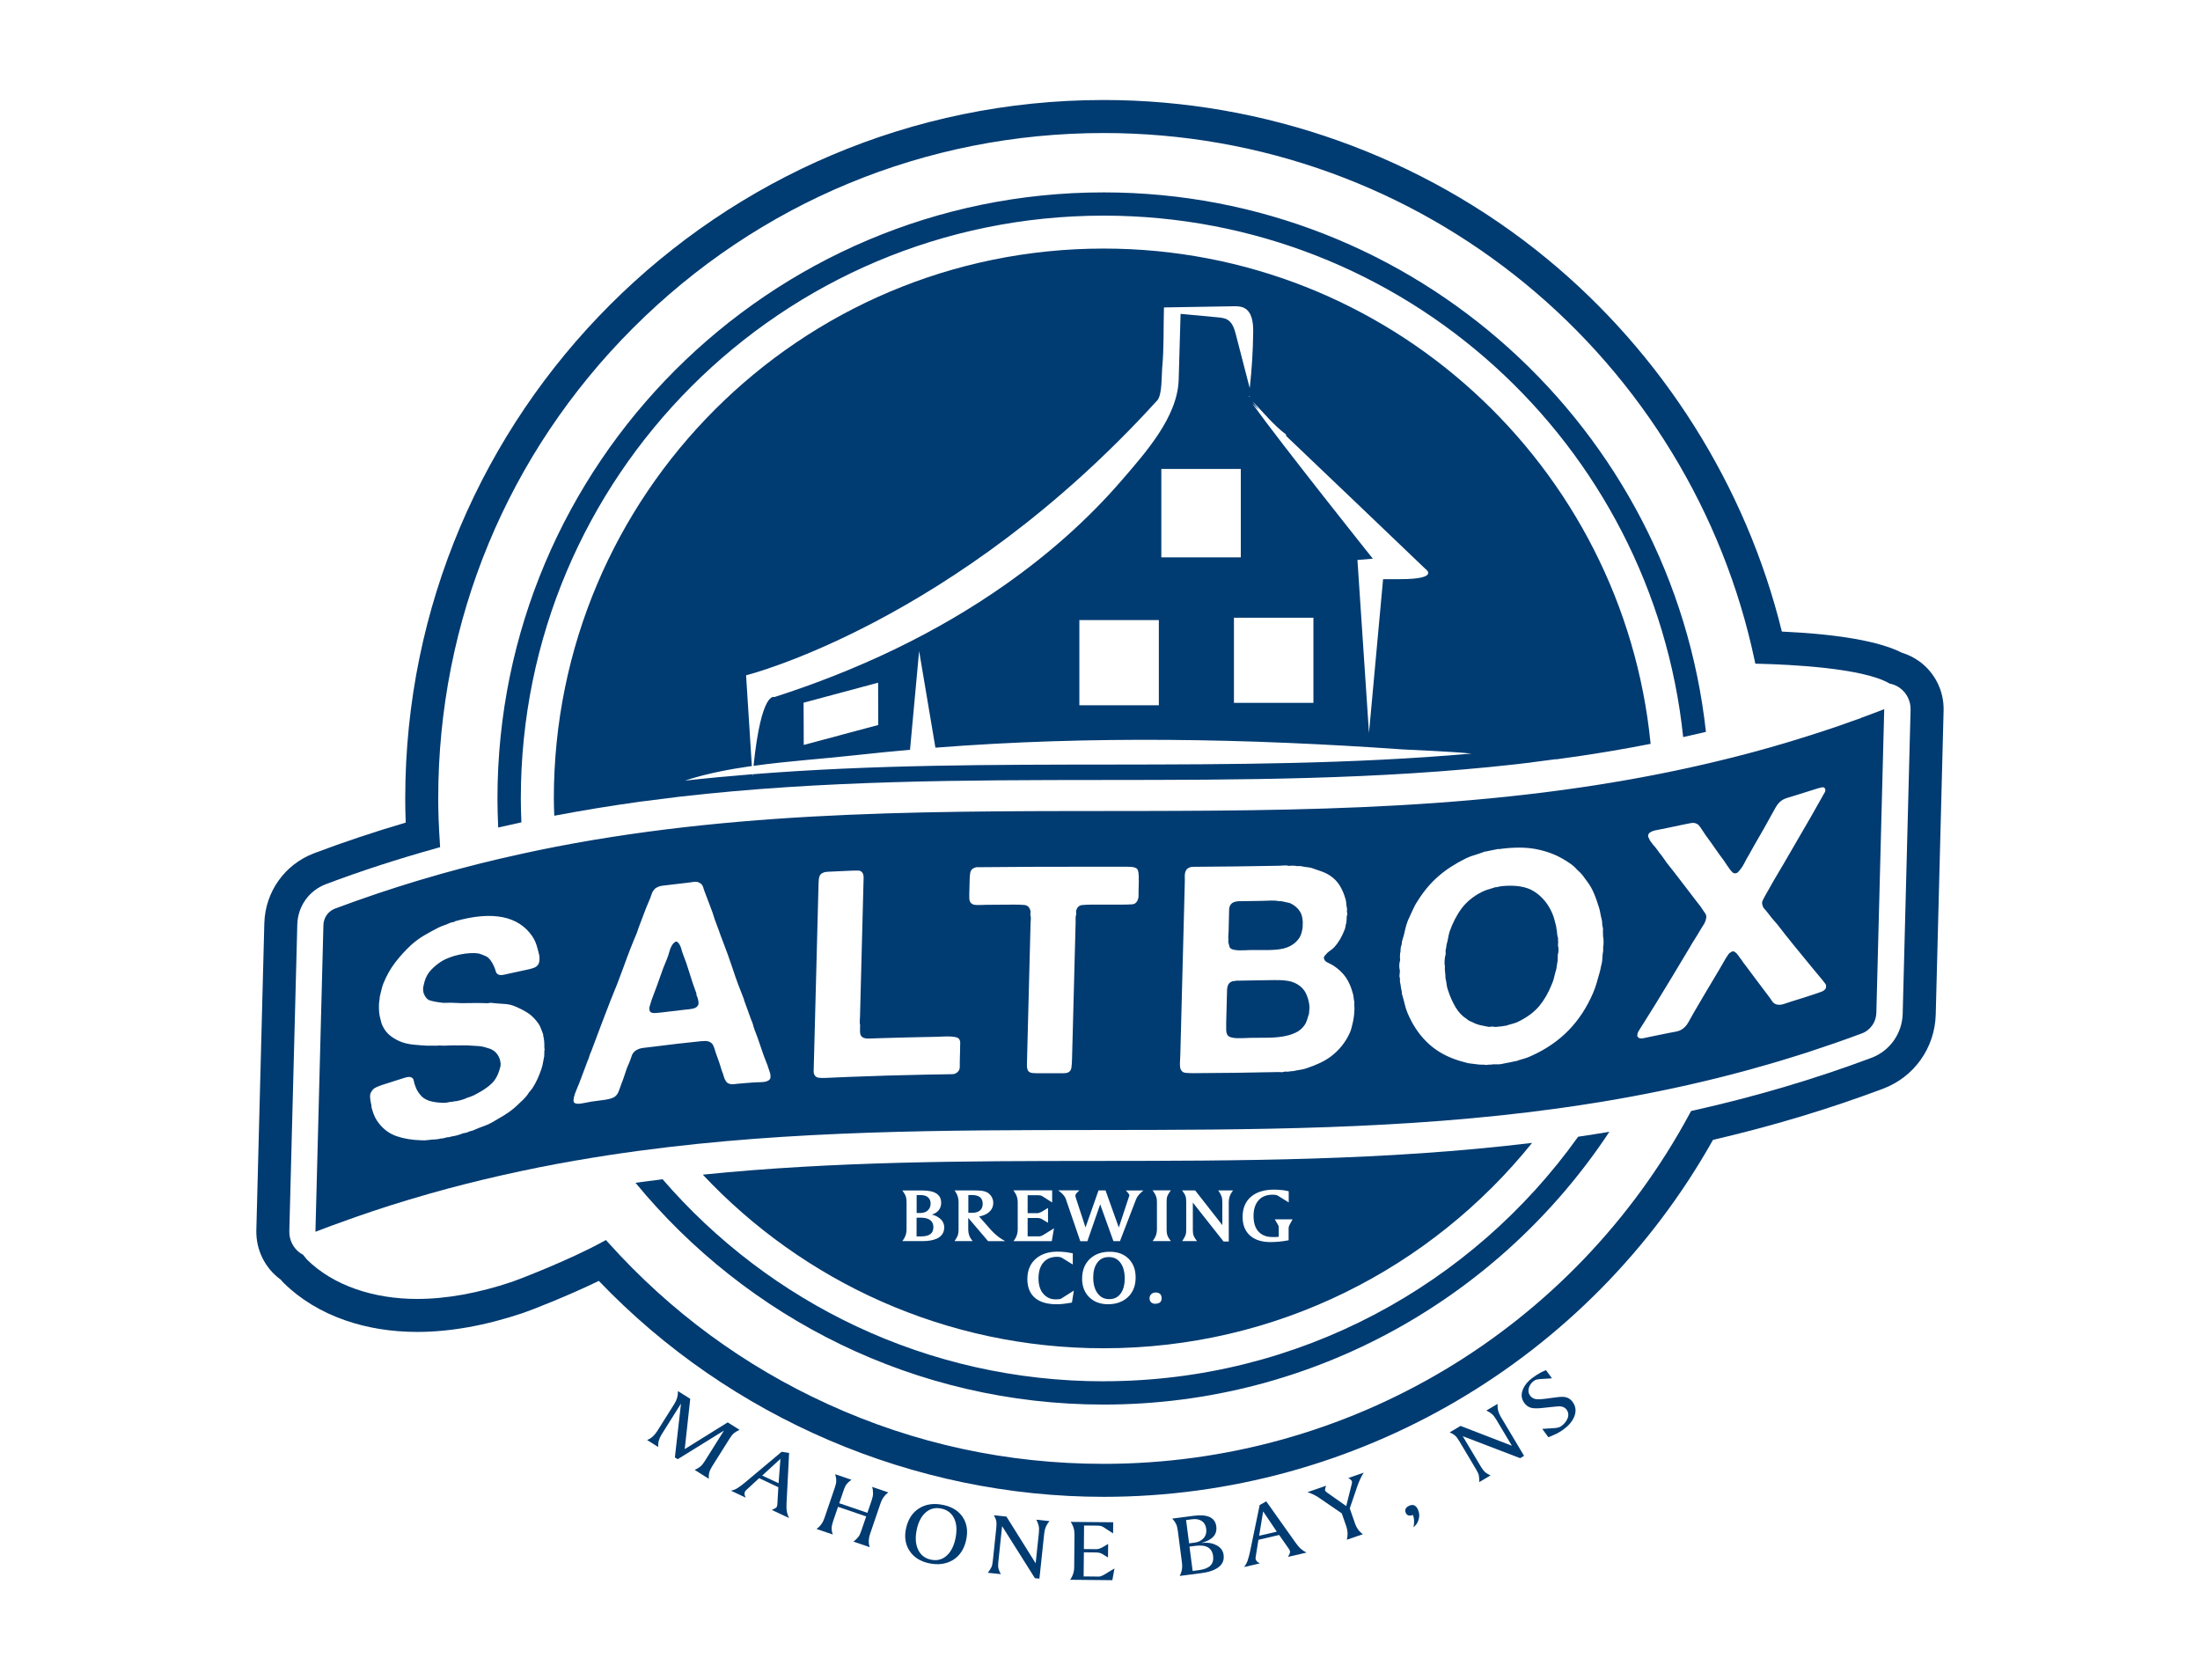 <svg width="110" height="84" viewBox="0 0 110 84" fill="none" xmlns="http://www.w3.org/2000/svg">
<rect width="110" height="84" fill="white"/>
<g clip-path="url(#clip0_535_2688)">
<path d="M95.925 33.038C95.675 32.863 95.395 32.727 95.096 32.635C93.968 32.066 91.949 31.708 89.093 31.577C87.306 24.299 83.125 17.674 77.305 12.902C71.09 7.807 63.234 5 55.184 5C35.928 5 20.262 20.666 20.262 39.919C20.262 40.308 20.269 40.705 20.286 41.128C18.693 41.597 17.195 42.098 15.711 42.658C14.235 43.215 13.257 44.591 13.216 46.17L12.817 61.507C12.793 62.488 13.248 63.409 14.04 63.981C14.118 64.076 14.152 64.112 14.194 64.151C15.006 64.956 16.067 65.601 17.263 66.014C18.372 66.399 19.584 66.593 20.863 66.593C22.5 66.593 24.275 66.275 26.141 65.649C26.535 65.518 28.386 64.796 29.942 64.042C36.507 70.905 45.696 74.838 55.184 74.838C67.804 74.838 79.469 68.001 85.649 56.991C88.622 56.298 91.402 55.463 94.143 54.437C95.704 53.853 96.743 52.394 96.787 50.723L97.18 35.534C97.207 34.541 96.738 33.608 95.925 33.036V33.038ZM95.135 50.682C95.108 51.676 94.493 52.545 93.564 52.892C90.708 53.96 87.797 54.821 84.664 55.524L84.555 55.548L84.501 55.646C78.686 66.467 67.449 73.189 55.179 73.189C50.373 73.189 45.737 72.187 41.4 70.207C37.21 68.296 33.518 65.584 30.426 62.142L30.297 61.999L30.127 62.091C28.512 62.979 25.949 63.971 25.61 64.085C23.915 64.655 22.317 64.944 20.86 64.944C19.766 64.944 18.737 64.779 17.801 64.455C16.837 64.122 15.991 63.611 15.354 62.981C15.351 62.979 15.32 62.94 15.176 62.765L15.15 62.731L15.111 62.709L15.072 62.687C15.055 62.677 15.038 62.668 15.021 62.658C14.661 62.405 14.454 61.991 14.466 61.554L14.865 46.219C14.889 45.316 15.449 44.526 16.293 44.207C18.056 43.543 19.863 42.955 21.816 42.41L22.006 42.356L21.994 42.159C21.938 41.306 21.911 40.593 21.911 39.922C21.911 31.034 25.372 22.68 31.654 16.397C37.942 10.11 46.296 6.651 55.184 6.651C59.097 6.651 62.928 7.325 66.569 8.651C70.088 9.933 73.347 11.793 76.259 14.179C82.098 18.968 86.17 25.649 87.727 32.995L87.766 33.182L87.958 33.187C89.466 33.223 93.116 33.391 94.452 34.16L94.483 34.177L94.517 34.184C94.69 34.223 94.843 34.291 94.975 34.383C95.335 34.636 95.541 35.05 95.529 35.488L95.135 50.677V50.682Z" fill="#003B71"/>
<path d="M36.711 71.645C36.774 71.594 36.864 71.543 36.979 71.489L36.385 71.115L34.237 72.452L34.512 69.938L33.897 69.551C33.904 69.775 33.846 69.989 33.719 70.188L32.856 71.56C32.722 71.771 32.557 71.917 32.357 71.998L32.914 72.348C32.892 72.139 32.948 71.932 33.075 71.728L34.05 70.176L33.744 72.868L33.885 72.956L36.198 71.526L35.237 73.056C35.159 73.18 35.084 73.272 35.008 73.33C34.928 73.394 34.838 73.447 34.734 73.491L35.439 73.936C35.432 73.817 35.439 73.715 35.463 73.627C35.488 73.53 35.536 73.428 35.604 73.318L36.495 71.903C36.568 71.786 36.641 71.698 36.711 71.645Z" fill="#003B71"/>
<path d="M39.455 72.645L39.083 72.586L37.229 74.14C37.178 74.184 37.127 74.223 37.074 74.262C36.979 74.332 36.908 74.381 36.864 74.408C36.772 74.464 36.667 74.505 36.553 74.534L37.283 74.877C37.224 74.756 37.21 74.661 37.244 74.59L37.283 74.527L37.956 73.904L38.917 74.357L38.873 75.128L38.864 75.254L38.844 75.327C38.827 75.364 38.8 75.391 38.766 75.407L38.591 75.493L39.45 75.896C39.399 75.792 39.362 75.682 39.343 75.568C39.323 75.463 39.318 75.32 39.328 75.142L39.455 72.647V72.645ZM38.929 74.157L38.11 73.773L39.022 72.939L38.929 74.157Z" fill="#003B71"/>
<path d="M43.653 74.666C43.653 74.758 43.631 74.87 43.587 75.001L43.37 75.638L41.962 75.157L42.188 74.495C42.232 74.364 42.283 74.264 42.339 74.194C42.395 74.123 42.473 74.053 42.573 73.985L41.76 73.707C41.797 73.829 41.814 73.938 41.812 74.036C41.812 74.133 41.787 74.245 41.743 74.371L41.22 75.906C41.143 76.132 41.011 76.312 40.826 76.444L41.639 76.721C41.6 76.611 41.58 76.507 41.583 76.412C41.583 76.312 41.607 76.2 41.648 76.079L41.901 75.337L43.31 75.818L43.064 76.536C43.018 76.675 42.969 76.774 42.923 76.835C42.85 76.927 42.767 77.008 42.672 77.076L43.48 77.353C43.417 77.144 43.424 76.93 43.497 76.713L44.037 75.13C44.108 74.926 44.231 74.753 44.414 74.617L43.606 74.34C43.638 74.437 43.653 74.546 43.653 74.668V74.666Z" fill="#003B71"/>
<path d="M47.172 75.247C46.71 75.145 46.311 75.198 45.973 75.403C45.628 75.612 45.406 75.948 45.304 76.407C45.209 76.838 45.265 77.215 45.474 77.533C45.681 77.852 46.002 78.061 46.435 78.156C46.897 78.258 47.301 78.204 47.644 77.998C47.984 77.791 48.208 77.458 48.308 76.996C48.403 76.558 48.349 76.181 48.145 75.865C47.941 75.549 47.617 75.342 47.172 75.245V75.247ZM47.766 76.954C47.69 77.297 47.556 77.565 47.362 77.752C47.133 77.974 46.858 78.049 46.532 77.976C46.236 77.91 46.027 77.742 45.9 77.468C45.774 77.193 45.754 76.852 45.844 76.446C45.919 76.106 46.053 75.84 46.25 75.651C46.477 75.432 46.754 75.356 47.077 75.427C47.379 75.493 47.59 75.663 47.715 75.933C47.839 76.205 47.856 76.543 47.766 76.952V76.954Z" fill="#003B71"/>
<path d="M51.934 76.288C51.956 76.378 51.959 76.495 51.944 76.636L51.783 78.161L50.322 75.826L49.694 75.76C49.757 75.867 49.796 75.964 49.813 76.049C49.83 76.135 49.83 76.256 49.813 76.409L49.643 78.022C49.626 78.18 49.604 78.287 49.575 78.348C49.526 78.448 49.463 78.543 49.388 78.635L50.042 78.703C49.993 78.623 49.954 78.525 49.92 78.413C49.903 78.316 49.903 78.204 49.918 78.076L50.105 76.302L51.745 78.905L51.971 78.929L52.212 76.662C52.236 76.424 52.326 76.22 52.477 76.052L51.818 75.981C51.873 76.091 51.912 76.193 51.934 76.283V76.288Z" fill="#003B71"/>
<path d="M55.167 78.752C55.081 78.8 55.006 78.825 54.94 78.825L54.181 78.817L54.194 77.613L54.775 77.618C54.921 77.618 55.03 77.643 55.103 77.689L55.4 77.869L55.407 77.193L55.099 77.375L54.962 77.431C54.901 77.448 54.86 77.455 54.838 77.455L54.194 77.45L54.203 76.271L54.899 76.278L55.05 76.295C55.106 76.317 55.142 76.334 55.159 76.344L55.655 76.667L55.66 76.11L53.532 76.091C53.663 76.276 53.727 76.485 53.724 76.723L53.71 78.346C53.71 78.586 53.639 78.8 53.505 78.985L55.617 79.005L55.724 78.418L55.201 78.735L55.164 78.757L55.167 78.752Z" fill="#003B71"/>
<path d="M60.836 77.266C60.719 77.205 60.603 77.164 60.483 77.147C60.357 77.127 60.216 77.129 60.055 77.149C60.615 77.003 60.868 76.726 60.814 76.315C60.756 75.872 60.379 75.695 59.678 75.787L58.613 75.926C58.698 76.018 58.761 76.108 58.803 76.195C58.844 76.283 58.873 76.393 58.89 76.529L59.099 78.136C59.131 78.372 59.092 78.591 58.985 78.793L60.084 78.65C60.406 78.608 60.661 78.528 60.848 78.411C61.108 78.251 61.218 78.027 61.181 77.745C61.155 77.533 61.038 77.373 60.834 77.263L60.836 77.266ZM59.301 75.999L59.603 75.96C59.8 75.933 59.963 75.962 60.089 76.047C60.213 76.13 60.289 76.261 60.311 76.439C60.335 76.624 60.291 76.779 60.182 76.903C60.07 77.03 59.922 77.103 59.734 77.127L59.455 77.164L59.304 75.999H59.301ZM59.958 78.501L59.632 78.543L59.474 77.326L59.771 77.288C60.308 77.217 60.603 77.39 60.656 77.801C60.707 78.2 60.476 78.433 59.958 78.501Z" fill="#003B71"/>
<path d="M64.759 77.103L63.312 75.064L62.984 75.249L62.493 77.618C62.48 77.684 62.463 77.747 62.446 77.81C62.415 77.925 62.39 78.005 62.373 78.054C62.334 78.153 62.279 78.253 62.208 78.348L62.994 78.165C62.872 78.107 62.804 78.039 62.784 77.964L62.777 77.891L62.921 76.986L63.957 76.745L64.399 77.377L64.47 77.482L64.499 77.553C64.509 77.591 64.504 77.628 64.487 77.665L64.402 77.84L65.326 77.626C65.222 77.575 65.124 77.511 65.037 77.433C64.956 77.363 64.864 77.253 64.762 77.108L64.759 77.103ZM62.957 76.784L63.157 75.566L63.84 76.58L62.957 76.784Z" fill="#003B71"/>
<path d="M68.021 73.926C68.079 73.805 68.135 73.707 68.189 73.629L67.413 73.897C67.44 73.909 67.464 73.921 67.484 73.936C67.552 73.999 67.591 74.038 67.593 74.048C67.605 74.082 67.603 74.135 67.586 74.203L67.311 75.3L66.401 74.658L66.299 74.583L66.253 74.52C66.248 74.502 66.25 74.473 66.263 74.432C66.267 74.374 66.284 74.323 66.309 74.281L65.37 74.607C65.465 74.634 65.562 74.67 65.664 74.719C65.737 74.755 65.798 74.787 65.844 74.814C65.878 74.836 65.915 74.86 65.954 74.887L67.089 75.665L67.316 76.319C67.391 76.538 67.401 76.76 67.342 76.983L68.147 76.706C67.968 76.587 67.834 76.409 67.751 76.171L67.488 75.415L67.863 74.318C67.909 74.179 67.963 74.05 68.021 73.929V73.926Z" fill="#003B71"/>
<path d="M70.723 75.269C70.653 75.235 70.565 75.237 70.465 75.281C70.378 75.32 70.317 75.368 70.285 75.432C70.254 75.495 70.256 75.563 70.29 75.641C70.317 75.707 70.363 75.748 70.429 75.77C70.497 75.784 70.567 75.775 70.643 75.743C70.682 75.831 70.701 75.933 70.706 76.054C70.708 76.166 70.696 76.268 70.667 76.361C70.801 76.261 70.891 76.127 70.935 75.964C70.981 75.799 70.969 75.641 70.903 75.488C70.854 75.376 70.796 75.305 70.723 75.269Z" fill="#003B71"/>
<path d="M74.887 70.186L74.318 70.524C74.43 70.577 74.52 70.635 74.593 70.696C74.666 70.757 74.736 70.847 74.809 70.969L75.595 72.284L73.026 71.292L72.484 71.616C72.598 71.664 72.688 71.718 72.754 71.776C72.82 71.835 72.892 71.929 72.97 72.063L73.8 73.457C73.88 73.593 73.926 73.693 73.941 73.761C73.96 73.87 73.968 73.985 73.963 74.101L74.527 73.766C74.439 73.729 74.349 73.678 74.257 73.608C74.186 73.54 74.118 73.45 74.05 73.338L73.136 71.805L76.008 72.905L76.203 72.788L75.035 70.83C74.914 70.623 74.86 70.409 74.882 70.183L74.887 70.186Z" fill="#003B71"/>
<path d="M78.287 69.857C78.183 69.833 78.042 69.833 77.859 69.857L77.22 69.94C77.042 69.962 76.913 69.969 76.83 69.959C76.689 69.942 76.582 69.882 76.504 69.777C76.419 69.66 76.4 69.529 76.446 69.38C76.49 69.244 76.57 69.132 76.689 69.045C76.726 69.018 76.77 68.996 76.821 68.977C76.889 68.962 76.94 68.955 76.976 68.952L77.599 68.913L77.297 68.502C77.132 68.575 77.023 68.629 76.967 68.663C76.86 68.724 76.743 68.799 76.621 68.889C76.4 69.05 76.244 69.237 76.152 69.451C76.042 69.706 76.064 69.937 76.215 70.144C76.303 70.263 76.407 70.341 76.534 70.38C76.653 70.417 76.826 70.424 77.049 70.402L77.757 70.327C77.859 70.317 77.93 70.312 77.971 70.312C78.025 70.312 78.076 70.322 78.124 70.336C78.207 70.361 78.275 70.407 78.326 70.475C78.428 70.614 78.443 70.767 78.372 70.932C78.312 71.073 78.21 71.197 78.061 71.304C78.025 71.331 77.991 71.348 77.957 71.358C77.881 71.382 77.823 71.394 77.779 71.397L77.113 71.441L77.417 71.856C77.477 71.837 77.55 71.808 77.633 71.769C77.745 71.72 77.813 71.689 77.835 71.679C77.881 71.657 77.932 71.628 77.991 71.591C78.044 71.56 78.107 71.516 78.183 71.462C78.431 71.282 78.603 71.078 78.703 70.85C78.822 70.575 78.798 70.322 78.63 70.091C78.54 69.967 78.424 69.889 78.285 69.857H78.287Z" fill="#003B71"/>
<path d="M55.184 12.428C39.999 12.428 27.692 24.737 27.692 39.919C27.692 40.209 27.704 40.496 27.714 40.785C29.125 40.517 30.533 40.286 31.937 40.092L32.007 40.082L33.989 39.832C41.147 39.01 48.242 39.002 55.206 38.997C61.972 38.992 68.862 38.988 75.777 38.214C75.921 38.197 76.064 38.18 76.208 38.163L76.244 38.158C76.351 38.146 76.46 38.134 76.567 38.122C76.567 38.122 76.567 38.119 76.567 38.117L77.801 37.956C77.801 37.956 77.801 37.964 77.801 37.966C78.1 37.925 78.399 37.883 78.698 37.84L78.781 37.83C80.031 37.648 81.281 37.436 82.531 37.19C81.159 23.29 69.444 12.428 55.184 12.428ZM64.307 21.721C64.307 21.721 64.307 21.721 64.304 21.721C64.282 21.76 64.319 21.807 64.351 21.838C66.661 24.035 68.965 26.241 71.27 28.444C71.27 28.444 72.039 28.957 69.988 28.957H69.154L68.449 36.648L67.872 27.997L68.641 27.933C68.641 27.933 64.09 22.23 62.616 20.179L62.935 20.486L62.636 20.08C63.171 20.615 63.691 21.274 64.304 21.724L64.307 21.721ZM61.697 30.884H65.671V35.142H61.697V30.884ZM58.066 27.868V23.446H62.04V27.868H58.066ZM62.436 19.802C62.456 19.807 62.473 19.815 62.492 19.822L62.463 19.841L62.436 19.802ZM37.635 38.71C37.633 38.749 37.628 38.788 37.626 38.827L37.618 38.71C36.497 38.8 35.376 38.903 34.252 39.029C34.306 39.012 34.359 38.992 34.413 38.975C35.412 38.662 36.492 38.455 37.592 38.299L37.304 33.763C37.304 33.763 47.736 31.166 57.864 20.017C58.114 19.739 58.073 18.774 58.109 18.389C58.204 17.395 58.168 16.371 58.197 15.371C59.345 15.351 60.493 15.332 61.641 15.313C61.828 15.31 62.025 15.308 62.196 15.39C62.602 15.585 62.665 16.13 62.66 16.582C62.65 17.526 62.592 18.47 62.487 19.408C62.256 18.516 62.025 17.623 61.794 16.73C61.721 16.451 61.631 16.147 61.388 15.994C61.237 15.899 61.053 15.882 60.877 15.865C60.262 15.806 59.644 15.75 59.029 15.692C58.997 16.789 58.966 17.886 58.934 18.983C58.88 20.846 57.28 22.629 56.098 24C54.398 25.975 52.425 27.707 50.297 29.208C46.771 31.694 42.816 33.537 38.715 34.853C38.715 34.853 38.071 34.505 37.677 38.29C39.433 38.046 41.242 37.932 42.879 37.747C43.752 37.65 44.625 37.565 45.501 37.487L45.956 32.547L46.771 37.382C54.541 36.774 62.39 36.923 70.151 37.47C70.431 37.489 72.511 37.567 73.581 37.677C61.58 38.727 49.633 37.747 37.635 38.71ZM57.942 31.003V35.261H53.968V31.003H57.942ZM43.913 36.247L40.187 37.246L40.179 35.133L43.906 34.133L43.913 36.247Z" fill="#003B71"/>
<path d="M55.184 69.062C46.369 69.062 38.472 65.144 33.128 58.959C32.676 59.014 32.226 59.073 31.774 59.136C37.336 65.9 45.761 70.225 55.181 70.225C65.737 70.225 75.043 64.796 80.469 56.587C79.948 56.675 79.428 56.757 78.907 56.833C73.622 64.234 64.966 69.059 55.179 69.059L55.184 69.062Z" fill="#003B71"/>
<path d="M26.07 41.113C26.053 40.717 26.041 40.32 26.041 39.922C26.041 23.828 39.087 10.781 55.181 10.781C70.239 10.781 82.624 22.2 84.159 36.852C84.538 36.769 84.917 36.682 85.297 36.592C83.633 21.444 70.764 9.619 55.179 9.619C38.467 9.619 24.873 23.215 24.873 39.924C24.873 40.41 24.888 40.894 24.91 41.373C25.297 41.286 25.681 41.198 26.068 41.116L26.07 41.113Z" fill="#003B71"/>
<path d="M93.065 35.894C92.914 35.95 92.764 36.001 92.61 36.054C92.379 36.137 92.148 36.22 91.917 36.3C91.723 36.366 91.531 36.431 91.336 36.495C91.151 36.555 90.966 36.619 90.781 36.677C90.56 36.748 90.341 36.818 90.12 36.886C89.964 36.935 89.811 36.983 89.655 37.03C89.412 37.103 89.169 37.176 88.926 37.246C88.799 37.283 88.673 37.319 88.546 37.356C88.279 37.431 88.011 37.506 87.744 37.579C87.649 37.604 87.556 37.63 87.461 37.655C87.167 37.733 86.873 37.81 86.579 37.883C86.523 37.898 86.467 37.91 86.408 37.925C66.783 42.826 47.396 38.547 27.797 42.334C27.255 42.439 26.712 42.551 26.17 42.67C25.788 42.753 25.404 42.838 25.022 42.928C23.692 43.239 22.359 43.592 21.028 43.991C20.945 44.015 20.865 44.039 20.783 44.064C20.165 44.251 19.549 44.448 18.932 44.655C18.837 44.686 18.742 44.72 18.647 44.752C18.015 44.968 17.385 45.19 16.752 45.428C16.497 45.525 16.302 45.732 16.217 45.985C16.188 46.068 16.174 46.158 16.171 46.25L15.772 61.585C16.329 61.369 16.884 61.167 17.441 60.97C17.57 60.924 17.698 60.88 17.825 60.834C18.377 60.642 18.929 60.454 19.481 60.279C19.515 60.267 19.552 60.257 19.586 60.248C20.121 60.077 20.656 59.917 21.191 59.764C21.296 59.734 21.398 59.703 21.503 59.673C22.072 59.513 22.638 59.357 23.207 59.214C23.237 59.206 23.266 59.199 23.295 59.192C23.859 59.048 24.424 58.915 24.985 58.786C25.044 58.774 25.1 58.759 25.158 58.747C25.752 58.613 26.347 58.487 26.941 58.367C26.953 58.367 26.963 58.363 26.975 58.36C27.585 58.239 28.194 58.127 28.802 58.02C28.806 58.02 28.809 58.02 28.814 58.02C29.864 57.837 30.913 57.677 31.961 57.536C47.303 55.471 62.539 57.536 77.883 55.42C78.608 55.32 79.333 55.21 80.06 55.091C80.554 55.011 81.05 54.923 81.544 54.831C83.446 54.481 85.35 54.055 87.257 53.539C87.325 53.52 87.393 53.503 87.459 53.484C87.836 53.381 88.213 53.274 88.592 53.163C88.719 53.126 88.845 53.087 88.972 53.051C89.295 52.953 89.619 52.854 89.942 52.752C90.088 52.705 90.232 52.659 90.378 52.613C90.699 52.508 91.022 52.401 91.343 52.289C91.477 52.243 91.611 52.199 91.745 52.153C92.195 51.998 92.644 51.834 93.094 51.667C93.201 51.628 93.299 51.572 93.384 51.504C93.471 51.436 93.547 51.355 93.61 51.268C93.737 51.09 93.809 50.876 93.817 50.648L94.211 35.459C94.211 35.459 94.196 35.463 94.189 35.466C93.809 35.612 93.433 35.755 93.053 35.891L93.065 35.894ZM27.218 52.545C27.218 52.632 27.213 52.72 27.211 52.805C27.189 52.914 27.169 53.019 27.152 53.119C27.136 53.218 27.111 53.318 27.079 53.423C27.016 53.608 26.948 53.78 26.878 53.938C26.805 54.096 26.72 54.255 26.62 54.41C26.578 54.466 26.54 54.515 26.501 54.559C26.459 54.6 26.425 54.649 26.396 54.705C26.345 54.773 26.291 54.841 26.231 54.904C26.17 54.97 26.107 55.033 26.036 55.096C25.988 55.145 25.934 55.196 25.881 55.245C25.827 55.295 25.769 55.347 25.71 55.398C25.542 55.541 25.367 55.665 25.185 55.775C25.002 55.884 24.815 55.994 24.618 56.108C24.48 56.188 24.338 56.254 24.192 56.303C24.047 56.351 23.901 56.41 23.752 56.475C23.684 56.512 23.619 56.536 23.555 56.546C23.492 56.558 23.431 56.58 23.373 56.614C23.334 56.623 23.295 56.633 23.256 56.643C23.237 56.648 23.21 56.653 23.176 56.658C23.142 56.662 23.115 56.67 23.096 56.684C23.047 56.706 22.964 56.733 22.848 56.765C22.731 56.796 22.648 56.813 22.599 56.816C22.551 56.828 22.502 56.842 22.453 56.855C22.385 56.855 22.315 56.864 22.242 56.891C22.169 56.915 22.103 56.928 22.045 56.923C21.996 56.937 21.952 56.947 21.913 56.952C21.875 56.957 21.831 56.964 21.782 56.967C21.665 56.969 21.544 56.981 21.42 56.998C21.293 57.015 21.177 57.02 21.072 57.013C20.598 56.998 20.184 56.93 19.829 56.806C19.474 56.682 19.18 56.468 18.946 56.164C18.795 55.984 18.681 55.748 18.603 55.459C18.584 55.407 18.574 55.354 18.572 55.298C18.567 55.242 18.557 55.184 18.54 55.123C18.523 55.052 18.511 54.962 18.504 54.855C18.496 54.748 18.518 54.656 18.569 54.583C18.62 54.488 18.691 54.42 18.786 54.374C18.878 54.328 18.983 54.286 19.099 54.247C19.406 54.148 19.715 54.048 20.021 53.953C20.099 53.929 20.182 53.902 20.269 53.875C20.357 53.848 20.435 53.839 20.503 53.848C20.607 53.865 20.671 53.924 20.688 54.031C20.705 54.135 20.734 54.24 20.78 54.34C20.817 54.444 20.863 54.537 20.919 54.614C20.975 54.695 21.035 54.768 21.101 54.833C21.147 54.877 21.201 54.914 21.257 54.945C21.315 54.977 21.371 55.004 21.43 55.026C21.641 55.099 21.899 55.135 22.21 55.138C22.278 55.138 22.344 55.13 22.407 55.113C22.471 55.096 22.541 55.086 22.619 55.086C22.643 55.079 22.668 55.074 22.692 55.067C22.77 55.067 22.877 55.047 23.013 55.011C23.149 54.974 23.256 54.938 23.334 54.899C23.363 54.882 23.412 54.865 23.48 54.848C23.529 54.826 23.58 54.807 23.633 54.787C23.687 54.77 23.738 54.743 23.786 54.712C24.119 54.542 24.385 54.364 24.584 54.172C24.784 53.982 24.925 53.707 25.012 53.352C25.034 53.279 25.039 53.201 25.024 53.119C25.012 53.036 24.998 52.97 24.978 52.927C24.888 52.688 24.728 52.523 24.497 52.435C24.467 52.423 24.414 52.406 24.338 52.387C24.195 52.336 24.034 52.304 23.854 52.297C23.674 52.289 23.499 52.277 23.327 52.265C23.259 52.265 23.193 52.265 23.13 52.265C23.066 52.265 22.996 52.27 22.918 52.27C22.765 52.263 22.607 52.265 22.446 52.272C22.286 52.282 22.135 52.285 21.989 52.275C21.94 52.27 21.901 52.27 21.872 52.28C21.843 52.287 21.809 52.287 21.77 52.28C21.692 52.282 21.622 52.282 21.558 52.28C21.495 52.28 21.425 52.28 21.347 52.282C21.125 52.27 20.912 52.253 20.71 52.233C20.508 52.214 20.32 52.178 20.148 52.124C19.926 52.049 19.727 51.944 19.547 51.81C19.367 51.676 19.226 51.501 19.126 51.287C19.09 51.214 19.063 51.134 19.046 51.049C19.029 50.964 19.007 50.874 18.98 50.776C18.963 50.696 18.951 50.575 18.946 50.414C18.941 50.254 18.949 50.117 18.971 50.003C18.98 49.962 18.988 49.901 18.99 49.825C19.022 49.709 19.048 49.599 19.07 49.497C19.092 49.395 19.124 49.288 19.165 49.179C19.321 48.792 19.515 48.444 19.751 48.133C19.987 47.824 20.257 47.525 20.566 47.238C20.763 47.062 20.975 46.907 21.201 46.773C21.427 46.639 21.668 46.508 21.921 46.379C22.018 46.333 22.113 46.294 22.205 46.262C22.298 46.231 22.393 46.194 22.49 46.148C22.519 46.131 22.565 46.119 22.629 46.109C22.692 46.102 22.733 46.087 22.753 46.06C24.642 45.525 25.927 45.81 26.605 46.8C26.698 46.934 26.768 47.08 26.819 47.23C26.868 47.384 26.914 47.551 26.958 47.736C26.975 47.809 26.98 47.897 26.973 47.999C26.965 48.101 26.941 48.181 26.902 48.237C26.851 48.305 26.783 48.356 26.695 48.388C26.608 48.42 26.51 48.449 26.403 48.471C26.097 48.536 25.791 48.602 25.484 48.67C25.396 48.69 25.309 48.709 25.221 48.729C25.134 48.748 25.061 48.755 25.002 48.751C24.888 48.729 24.815 48.67 24.791 48.571C24.764 48.471 24.728 48.373 24.681 48.279C24.645 48.191 24.594 48.103 24.528 48.014C24.462 47.923 24.392 47.86 24.317 47.819C24.183 47.756 24.054 47.705 23.93 47.671C23.813 47.651 23.672 47.646 23.502 47.656C23.331 47.666 23.156 47.69 22.979 47.727C22.799 47.765 22.621 47.816 22.446 47.885C22.271 47.953 22.113 48.033 21.977 48.13C21.751 48.291 21.573 48.454 21.449 48.619C21.323 48.785 21.233 49.006 21.177 49.281C21.155 49.354 21.147 49.431 21.157 49.509C21.164 49.59 21.177 49.65 21.196 49.692C21.269 49.872 21.374 49.984 21.512 50.025C21.651 50.066 21.816 50.098 22.011 50.122C22.118 50.142 22.225 50.147 22.337 50.139C22.449 50.132 22.563 50.134 22.677 50.139C22.938 50.156 23.207 50.161 23.482 50.151C23.757 50.144 24.032 50.147 24.302 50.156C24.351 50.164 24.399 50.161 24.448 50.149C24.497 50.137 24.545 50.134 24.594 50.144C24.786 50.166 24.985 50.181 25.195 50.193C25.401 50.203 25.586 50.244 25.749 50.314C26.007 50.421 26.228 50.538 26.416 50.662C26.6 50.786 26.773 50.964 26.931 51.19C26.977 51.258 27.016 51.336 27.048 51.426C27.079 51.516 27.114 51.606 27.15 51.694C27.16 51.72 27.162 51.747 27.162 51.771C27.162 51.796 27.167 51.818 27.174 51.834C27.208 51.98 27.223 52.17 27.218 52.404C27.235 52.447 27.235 52.496 27.213 52.55L27.218 52.545ZM38.526 53.882C38.513 53.941 38.479 53.987 38.421 54.021C38.341 54.075 38.212 54.104 38.034 54.106C37.854 54.111 37.708 54.116 37.592 54.126C37.363 54.143 37.137 54.162 36.908 54.182C36.83 54.189 36.76 54.196 36.697 54.206C36.633 54.216 36.572 54.213 36.517 54.199C36.41 54.179 36.334 54.128 36.288 54.045C36.242 53.972 36.208 53.895 36.186 53.809C36.164 53.724 36.135 53.642 36.098 53.556C36.054 53.406 36.006 53.257 35.957 53.107C35.908 52.958 35.855 52.812 35.801 52.674C35.775 52.589 35.75 52.513 35.728 52.443C35.707 52.372 35.68 52.309 35.653 52.255C35.626 52.199 35.583 52.153 35.527 52.117C35.471 52.078 35.393 52.056 35.295 52.046C35.247 52.051 35.201 52.053 35.157 52.053C35.113 52.053 35.067 52.053 35.018 52.061C34.252 52.139 33.486 52.226 32.72 52.326C32.554 52.348 32.377 52.367 32.19 52.389C32 52.408 31.852 52.467 31.742 52.559C31.662 52.627 31.608 52.712 31.577 52.815C31.545 52.914 31.509 53.017 31.467 53.119C31.384 53.294 31.314 53.476 31.258 53.661C31.2 53.848 31.134 54.033 31.061 54.216C31.02 54.318 30.981 54.425 30.944 54.537C30.908 54.649 30.849 54.739 30.769 54.807C30.721 54.853 30.648 54.889 30.555 54.919C30.463 54.948 30.361 54.97 30.249 54.987C30.137 55.004 30.023 55.021 29.906 55.033C29.789 55.047 29.687 55.062 29.599 55.074C29.473 55.096 29.32 55.123 29.14 55.159C28.96 55.196 28.831 55.196 28.755 55.159C28.707 55.14 28.682 55.101 28.677 55.043C28.675 54.987 28.68 54.923 28.697 54.858C28.714 54.792 28.731 54.729 28.753 54.668C28.775 54.607 28.794 54.556 28.814 54.512C28.916 54.274 29.013 54.031 29.101 53.785C29.191 53.539 29.281 53.299 29.373 53.06C29.412 52.978 29.446 52.895 29.465 52.815C29.487 52.734 29.519 52.652 29.56 52.569C29.643 52.353 29.726 52.134 29.808 51.907C29.891 51.684 29.974 51.462 30.057 51.246C30.139 51.039 30.217 50.837 30.29 50.638C30.363 50.438 30.441 50.237 30.523 50.032C30.759 49.466 30.981 48.899 31.185 48.33C31.387 47.761 31.608 47.194 31.847 46.632C31.866 46.581 31.883 46.535 31.893 46.496C31.903 46.457 31.92 46.411 31.939 46.36C32.022 46.146 32.105 45.927 32.187 45.705C32.27 45.482 32.357 45.263 32.45 45.049C32.501 44.937 32.545 44.822 32.581 44.706C32.618 44.591 32.681 44.494 32.771 44.414C32.819 44.38 32.883 44.346 32.963 44.317C32.983 44.304 33.002 44.3 33.021 44.302C33.041 44.304 33.06 44.302 33.08 44.287C33.508 44.234 33.934 44.183 34.359 44.137C34.466 44.124 34.576 44.11 34.688 44.093C34.799 44.076 34.887 44.088 34.955 44.129C35.06 44.175 35.128 44.253 35.159 44.36C35.191 44.467 35.227 44.577 35.274 44.689C35.337 44.847 35.395 45.002 35.451 45.156C35.505 45.309 35.563 45.465 35.626 45.623C35.643 45.679 35.663 45.735 35.68 45.791C35.697 45.846 35.716 45.902 35.733 45.958C35.806 46.143 35.874 46.328 35.938 46.51C36.001 46.693 36.069 46.878 36.142 47.062C36.322 47.527 36.492 47.999 36.65 48.478C36.806 48.957 36.981 49.429 37.171 49.894C37.188 49.93 37.2 49.967 37.205 49.998C37.21 50.032 37.219 50.066 37.239 50.103C37.292 50.254 37.348 50.402 37.402 50.553C37.455 50.703 37.509 50.852 37.565 51.003C37.601 51.078 37.628 51.149 37.648 51.222C37.664 51.292 37.686 51.365 37.713 51.441C37.83 51.74 37.939 52.041 38.037 52.343C38.136 52.644 38.243 52.941 38.362 53.231C38.382 53.257 38.389 53.284 38.389 53.308C38.389 53.333 38.397 53.359 38.416 53.386C38.426 53.425 38.44 53.471 38.462 53.527C38.484 53.583 38.504 53.644 38.516 53.705C38.528 53.768 38.53 53.827 38.518 53.885L38.526 53.882ZM48.006 52.428C48.001 52.649 47.994 52.873 47.989 53.094C47.989 53.172 47.989 53.245 47.989 53.311C47.992 53.379 47.984 53.437 47.962 53.486C47.921 53.564 47.872 53.617 47.814 53.647C47.765 53.685 47.693 53.707 47.595 53.707C47.498 53.707 47.406 53.71 47.32 53.712C46.977 53.717 46.635 53.724 46.289 53.729C44.978 53.756 43.667 53.792 42.356 53.846C42.008 53.861 41.658 53.875 41.31 53.892C41.174 53.9 41.057 53.897 40.955 53.887C40.853 53.878 40.78 53.836 40.734 53.761C40.697 53.705 40.68 53.632 40.683 53.539C40.683 53.447 40.688 53.359 40.69 53.272C40.7 52.934 40.707 52.596 40.717 52.258C40.751 50.978 40.783 49.697 40.817 48.417C40.846 47.325 40.873 46.233 40.902 45.141C40.909 44.837 40.919 44.533 40.926 44.229C40.926 44.142 40.933 44.054 40.941 43.969C40.948 43.881 40.967 43.813 40.997 43.762C41.038 43.691 41.116 43.64 41.233 43.606C41.252 43.597 41.271 43.592 41.291 43.597C41.31 43.602 41.33 43.597 41.349 43.587C41.76 43.568 42.171 43.548 42.582 43.531C42.689 43.526 42.792 43.526 42.894 43.526C42.996 43.526 43.069 43.56 43.115 43.626C43.161 43.691 43.183 43.779 43.181 43.891C43.178 44.003 43.173 44.122 43.171 44.246C43.159 44.686 43.149 45.127 43.137 45.564C43.098 47.029 43.062 48.493 43.023 49.957C43.015 50.241 43.008 50.526 43.001 50.813C43.001 50.891 42.993 50.966 42.989 51.037C42.981 51.11 42.989 51.18 43.006 51.246C43.006 51.295 43.003 51.343 43.001 51.392C43.001 51.46 43.001 51.526 43.001 51.586C43.003 51.65 43.015 51.706 43.032 51.752C43.096 51.876 43.232 51.932 43.434 51.925C43.636 51.917 43.835 51.91 44.03 51.905C44.968 51.876 45.907 51.854 46.846 51.837C46.924 51.837 47.019 51.832 47.136 51.825C47.252 51.818 47.364 51.818 47.469 51.82C47.576 51.822 47.673 51.834 47.765 51.852C47.855 51.869 47.916 51.898 47.945 51.937C47.992 51.995 48.014 52.066 48.011 52.153C48.011 52.241 48.006 52.333 48.004 52.428H48.006ZM56.942 44.015C56.937 44.202 56.932 44.392 56.928 44.579C56.928 44.647 56.928 44.713 56.928 44.774C56.93 44.837 56.923 44.898 56.901 44.954C56.847 45.119 56.75 45.204 56.604 45.214C56.458 45.224 56.285 45.229 56.081 45.229C55.587 45.229 55.096 45.229 54.602 45.229C54.408 45.229 54.242 45.236 54.101 45.251C53.96 45.265 53.863 45.355 53.812 45.518C53.8 45.567 53.8 45.611 53.809 45.649C53.819 45.688 53.812 45.732 53.792 45.781C53.783 45.839 53.778 45.905 53.78 45.975C53.783 46.048 53.785 46.114 53.78 46.17C53.768 46.6 53.758 47.031 53.746 47.459C53.71 48.85 53.673 50.241 53.637 51.633C53.625 52.087 53.612 52.54 53.6 52.995C53.595 53.15 53.586 53.282 53.569 53.394C53.552 53.505 53.488 53.586 53.381 53.632C53.313 53.651 53.236 53.661 53.148 53.661C53.06 53.661 52.98 53.661 52.902 53.661C52.574 53.661 52.246 53.661 51.915 53.661C51.808 53.661 51.711 53.656 51.618 53.647C51.526 53.637 51.458 53.603 51.411 53.547C51.365 53.469 51.343 53.372 51.346 53.25C51.348 53.129 51.353 53.007 51.355 52.88C51.367 52.396 51.38 51.915 51.392 51.431C51.426 50.088 51.462 48.746 51.496 47.401C51.506 46.99 51.518 46.578 51.528 46.167C51.528 46.099 51.533 46.029 51.54 45.958C51.547 45.885 51.54 45.82 51.523 45.764C51.514 45.715 51.516 45.671 51.526 45.632C51.535 45.593 51.533 45.555 51.514 45.516C51.47 45.353 51.372 45.263 51.224 45.248C51.076 45.233 50.898 45.229 50.696 45.229C50.246 45.231 49.796 45.233 49.346 45.238C49.239 45.238 49.123 45.243 48.991 45.248C48.86 45.255 48.758 45.248 48.68 45.229C48.602 45.2 48.546 45.158 48.51 45.1C48.483 45.051 48.466 44.99 48.464 44.913C48.461 44.835 48.461 44.759 48.464 44.681C48.471 44.446 48.476 44.207 48.483 43.971C48.485 43.845 48.495 43.735 48.512 43.638C48.529 43.541 48.578 43.468 48.656 43.419C48.685 43.4 48.738 43.38 48.816 43.358C48.84 43.358 48.865 43.358 48.889 43.358C50.823 43.336 52.756 43.334 54.69 43.334C55.184 43.334 55.677 43.334 56.169 43.334C56.295 43.334 56.417 43.334 56.538 43.341C56.66 43.346 56.757 43.373 56.833 43.422C56.862 43.441 56.881 43.473 56.896 43.516C56.908 43.56 56.92 43.606 56.928 43.655C56.928 43.679 56.928 43.704 56.928 43.728C56.937 43.767 56.94 43.811 56.94 43.859C56.94 43.908 56.937 43.957 56.935 44.005L56.942 44.015ZM67.712 50.669C67.692 50.845 67.673 50.981 67.651 51.078C67.629 51.175 67.607 51.268 67.585 51.355C67.564 51.443 67.537 51.526 67.505 51.606C67.289 52.097 66.965 52.506 66.53 52.832C66.362 52.953 66.182 53.058 65.992 53.148C65.803 53.236 65.598 53.318 65.384 53.391C65.277 53.432 65.165 53.462 65.049 53.481C64.932 53.498 64.82 53.518 64.713 53.542C64.664 53.554 64.618 53.559 64.574 53.559C64.531 53.559 64.484 53.566 64.436 53.576C64.397 53.586 64.356 53.588 64.312 53.578C64.268 53.571 64.222 53.578 64.173 53.595C64.134 53.605 64.093 53.61 64.049 53.605C64.005 53.6 63.959 53.6 63.91 53.6C62.497 53.632 61.087 53.649 59.673 53.656C59.508 53.656 59.372 53.651 59.26 53.637C59.148 53.622 59.07 53.559 59.026 53.442C59 53.364 58.99 53.248 59 53.087C59.01 52.927 59.014 52.795 59.017 52.688C59.09 49.852 59.165 47.016 59.238 44.18C59.241 44.064 59.243 43.942 59.238 43.811C59.238 43.679 59.26 43.577 59.311 43.499C59.352 43.431 59.425 43.383 59.532 43.353C59.552 43.344 59.571 43.341 59.591 43.346C59.61 43.351 59.63 43.346 59.649 43.339C61.089 43.329 62.531 43.315 63.974 43.285C64.042 43.285 64.11 43.281 64.178 43.273C64.246 43.266 64.309 43.268 64.365 43.276C64.414 43.295 64.46 43.297 64.511 43.288C64.56 43.278 64.608 43.276 64.657 43.285C64.686 43.285 64.716 43.285 64.745 43.285C64.803 43.302 64.861 43.31 64.925 43.302C64.988 43.295 65.053 43.302 65.119 43.319C65.197 43.336 65.27 43.349 65.343 43.356C65.416 43.363 65.489 43.375 65.567 43.392C65.749 43.456 65.922 43.514 66.085 43.572C66.248 43.631 66.396 43.704 66.528 43.796C66.717 43.925 66.873 44.088 66.994 44.287C67.114 44.487 67.211 44.713 67.281 44.971C67.299 45.039 67.311 45.105 67.313 45.173C67.316 45.241 67.325 45.311 67.345 45.389C67.354 45.428 67.354 45.467 67.35 45.506C67.342 45.545 67.345 45.584 67.354 45.623C67.364 45.652 67.364 45.688 67.359 45.732C67.352 45.776 67.345 45.807 67.335 45.827C67.335 45.871 67.335 45.914 67.332 45.958C67.332 45.987 67.328 46.022 67.323 46.06C67.316 46.099 67.313 46.129 67.313 46.148C67.291 46.216 67.279 46.277 67.272 46.33C67.264 46.384 67.252 46.435 67.23 46.484C67.094 46.836 66.924 47.128 66.715 47.357C66.644 47.427 66.571 47.488 66.493 47.539C66.416 47.59 66.345 47.656 66.284 47.734C66.265 47.753 66.24 47.78 66.216 47.816C66.192 47.851 66.187 47.892 66.206 47.941C66.223 48.018 66.284 48.082 66.391 48.13C66.496 48.179 66.586 48.228 66.664 48.274C66.919 48.439 67.128 48.634 67.286 48.858C67.435 49.074 67.549 49.329 67.629 49.626C67.656 49.702 67.673 49.782 67.68 49.862C67.688 49.945 67.7 50.023 67.717 50.1C67.717 50.154 67.714 50.207 67.712 50.261C67.729 50.365 67.727 50.507 67.707 50.682L67.712 50.669ZM80.162 47.371C80.162 47.435 80.16 47.498 80.157 47.559C80.136 47.658 80.124 47.761 80.121 47.868C80.119 47.975 80.106 48.082 80.082 48.191C80.06 48.262 80.046 48.332 80.034 48.4C80.021 48.471 80.007 48.539 79.985 48.609C79.931 48.792 79.88 48.967 79.834 49.14C79.785 49.31 79.727 49.48 79.654 49.645C79.345 50.368 78.937 50.99 78.431 51.511C77.925 52.032 77.305 52.46 76.57 52.79C76.463 52.842 76.354 52.883 76.246 52.917C76.139 52.949 76.032 52.98 75.925 53.012C75.877 53.036 75.826 53.053 75.772 53.058C75.719 53.065 75.668 53.075 75.619 53.09C75.459 53.121 75.298 53.153 75.138 53.184C75.099 53.199 75.03 53.209 74.933 53.214C74.836 53.218 74.773 53.218 74.743 53.214C74.695 53.209 74.649 53.211 74.605 53.221C74.561 53.231 74.515 53.233 74.466 53.228C74.413 53.233 74.359 53.238 74.306 53.245C74.228 53.233 74.155 53.228 74.089 53.231C74.021 53.231 73.948 53.226 73.873 53.216C73.795 53.204 73.719 53.194 73.642 53.187C73.564 53.179 73.486 53.17 73.411 53.158C73.306 53.129 73.197 53.099 73.087 53.07C72.978 53.041 72.868 53.007 72.764 52.968C72.19 52.766 71.706 52.467 71.314 52.073C70.922 51.681 70.609 51.202 70.373 50.638C70.319 50.507 70.273 50.368 70.239 50.219C70.205 50.071 70.164 49.923 70.12 49.772C70.103 49.726 70.093 49.684 70.093 49.65C70.093 49.616 70.091 49.58 70.081 49.543C70.064 49.478 70.052 49.407 70.042 49.337C70.035 49.264 70.022 49.191 70.003 49.115C69.993 49.067 69.993 49.023 69.998 48.979C70.003 48.935 69.998 48.894 69.979 48.858C69.972 48.799 69.972 48.741 69.984 48.675C69.996 48.612 69.996 48.551 69.989 48.495C69.972 48.449 69.962 48.373 69.964 48.271C69.967 48.169 69.979 48.094 69.998 48.045C70.008 47.996 70.01 47.95 70.001 47.907C69.993 47.863 69.993 47.819 70.003 47.768C70.003 47.739 70.003 47.709 70.003 47.68C70.025 47.612 70.032 47.547 70.03 47.483C70.027 47.42 70.035 47.359 70.057 47.301C70.079 47.252 70.088 47.201 70.091 47.148C70.091 47.094 70.103 47.043 70.122 46.994C70.176 46.827 70.217 46.664 70.251 46.503C70.285 46.343 70.331 46.182 70.395 46.024C70.475 45.856 70.553 45.686 70.626 45.518C70.699 45.35 70.784 45.19 70.886 45.039C71.188 44.555 71.533 44.146 71.92 43.811C72.304 43.473 72.773 43.173 73.321 42.904C73.447 42.845 73.583 42.794 73.724 42.753C73.865 42.711 74.004 42.665 74.14 42.614C74.189 42.59 74.235 42.575 74.279 42.573C74.323 42.568 74.369 42.56 74.418 42.546C74.564 42.517 74.709 42.488 74.855 42.458C74.875 42.446 74.901 42.444 74.936 42.451C74.97 42.458 74.996 42.456 75.016 42.444C75.704 42.354 76.3 42.356 76.799 42.453C77.3 42.551 77.745 42.711 78.134 42.938C78.258 43.008 78.387 43.088 78.518 43.181C78.652 43.273 78.759 43.37 78.844 43.473C78.893 43.514 78.939 43.558 78.985 43.604C79.031 43.65 79.075 43.694 79.112 43.738C79.214 43.876 79.318 44.017 79.421 44.161C79.523 44.304 79.61 44.462 79.683 44.633C79.739 44.759 79.785 44.881 79.827 45C79.866 45.119 79.909 45.246 79.953 45.384C79.98 45.477 80.002 45.572 80.019 45.669C80.036 45.766 80.058 45.868 80.085 45.968C80.102 46.034 80.109 46.097 80.109 46.16C80.109 46.223 80.116 46.282 80.133 46.338C80.15 46.394 80.157 46.452 80.15 46.515C80.143 46.578 80.145 46.635 80.153 46.681C80.153 46.72 80.153 46.758 80.15 46.797C80.167 46.853 80.177 46.948 80.179 47.089C80.179 47.228 80.17 47.33 80.15 47.391L80.162 47.371ZM91.307 49.368C91.275 49.466 91.2 49.536 91.083 49.58C90.966 49.624 90.85 49.665 90.73 49.704C90.341 49.833 89.95 49.957 89.56 50.076C89.463 50.105 89.361 50.139 89.254 50.178C89.147 50.215 89.055 50.237 88.977 50.239C88.811 50.239 88.687 50.178 88.605 50.054C88.522 49.93 88.437 49.813 88.352 49.704C88.164 49.461 87.98 49.215 87.797 48.967C87.615 48.721 87.43 48.473 87.243 48.225C87.196 48.172 87.155 48.116 87.123 48.062C87.092 48.009 87.05 47.955 87.004 47.899C86.977 47.858 86.948 47.819 86.919 47.778C86.89 47.736 86.858 47.697 86.822 47.658C86.793 47.636 86.758 47.612 86.722 47.583C86.683 47.554 86.63 47.559 86.561 47.595C86.493 47.632 86.44 47.678 86.406 47.736C86.369 47.792 86.333 47.851 86.291 47.909C86.231 48.011 86.172 48.111 86.116 48.213C86.061 48.313 86.002 48.415 85.941 48.515C85.73 48.874 85.518 49.23 85.304 49.582C85.093 49.935 84.886 50.288 84.681 50.643C84.599 50.786 84.511 50.944 84.414 51.12C84.317 51.295 84.185 51.426 84.02 51.509C83.942 51.545 83.855 51.572 83.757 51.586C83.66 51.603 83.567 51.62 83.48 51.638C83.159 51.706 82.838 51.771 82.517 51.834C82.419 51.854 82.317 51.876 82.21 51.9C82.103 51.925 82.016 51.925 81.95 51.9C81.931 51.886 81.916 51.871 81.909 51.859C81.899 51.847 81.884 51.832 81.867 51.818C81.86 51.713 81.884 51.62 81.94 51.538C81.996 51.455 82.05 51.37 82.098 51.285C82.21 51.11 82.315 50.94 82.417 50.776C82.517 50.614 82.624 50.443 82.736 50.266C83.028 49.784 83.322 49.303 83.614 48.824C83.906 48.344 84.2 47.855 84.494 47.357C84.574 47.213 84.662 47.072 84.752 46.931C84.842 46.79 84.93 46.649 85.01 46.506C85.061 46.418 85.117 46.328 85.178 46.236C85.238 46.146 85.28 46.043 85.302 45.932C85.323 45.849 85.319 45.781 85.292 45.725C85.265 45.669 85.236 45.625 85.209 45.593C85.144 45.494 85.078 45.399 85.015 45.306C84.949 45.217 84.878 45.127 84.803 45.036C84.757 44.971 84.711 44.91 84.662 44.852C84.616 44.796 84.567 44.733 84.521 44.667C84.324 44.414 84.129 44.161 83.94 43.908C83.748 43.655 83.548 43.402 83.344 43.147C83.297 43.079 83.254 43.015 83.21 42.957C83.169 42.899 83.122 42.835 83.076 42.767C83.01 42.694 82.952 42.619 82.901 42.544C82.85 42.468 82.796 42.395 82.74 42.33C82.694 42.281 82.65 42.232 82.614 42.181C82.575 42.13 82.539 42.081 82.502 42.03C82.483 41.986 82.458 41.933 82.427 41.872C82.395 41.811 82.398 41.748 82.439 41.682C82.468 41.639 82.529 41.597 82.617 41.561C82.636 41.549 82.655 41.541 82.675 41.541C82.694 41.541 82.714 41.537 82.733 41.522C83.195 41.432 83.657 41.337 84.117 41.237C84.263 41.206 84.402 41.179 84.533 41.155C84.664 41.13 84.767 41.143 84.844 41.194C84.883 41.203 84.912 41.225 84.937 41.259C84.959 41.293 84.986 41.325 85.015 41.357C85.061 41.422 85.105 41.49 85.148 41.556C85.19 41.624 85.234 41.69 85.28 41.755C85.438 41.969 85.591 42.179 85.735 42.39C85.878 42.599 86.031 42.811 86.189 43.02C86.245 43.103 86.299 43.183 86.35 43.261C86.401 43.339 86.454 43.414 86.51 43.487C86.549 43.526 86.583 43.565 86.615 43.604C86.647 43.643 86.698 43.665 86.766 43.665C86.824 43.66 86.873 43.636 86.912 43.592C86.953 43.548 86.982 43.514 87.002 43.49C87.092 43.38 87.167 43.261 87.228 43.135C87.289 43.008 87.359 42.882 87.439 42.753C87.612 42.439 87.792 42.12 87.98 41.799C88.167 41.478 88.347 41.16 88.519 40.841C88.6 40.702 88.687 40.549 88.777 40.379C88.87 40.209 88.989 40.077 89.135 39.987C89.213 39.946 89.3 39.909 89.4 39.88C89.497 39.851 89.594 39.822 89.692 39.793C90.042 39.686 90.395 39.576 90.745 39.462C90.852 39.428 90.959 39.396 91.066 39.372C91.173 39.345 91.236 39.37 91.253 39.44C91.28 39.498 91.273 39.564 91.227 39.635C91.18 39.708 91.149 39.766 91.127 39.812C91.034 39.977 90.944 40.138 90.852 40.296C90.762 40.454 90.669 40.617 90.579 40.78C90.256 41.335 89.94 41.88 89.631 42.415C89.322 42.95 89.006 43.49 88.682 44.034C88.602 44.173 88.527 44.307 88.454 44.438C88.383 44.569 88.308 44.703 88.225 44.842C88.203 44.886 88.177 44.942 88.14 45.01C88.103 45.078 88.096 45.148 88.113 45.219C88.13 45.302 88.159 45.367 88.201 45.416C88.242 45.467 88.288 45.518 88.335 45.572C88.493 45.786 88.67 46.002 88.87 46.223C89.14 46.576 89.415 46.922 89.692 47.262C89.969 47.602 90.246 47.943 90.528 48.283C90.631 48.412 90.735 48.536 90.837 48.656C90.939 48.775 91.044 48.899 91.146 49.028C91.163 49.059 91.2 49.106 91.251 49.164C91.302 49.225 91.317 49.29 91.297 49.363L91.307 49.368Z" fill="#003B71"/>
<path d="M77.908 47.058C77.898 47.021 77.898 46.985 77.903 46.951C77.908 46.917 77.903 46.88 77.883 46.846C77.866 46.771 77.857 46.698 77.852 46.627C77.849 46.554 77.837 46.486 77.82 46.423C77.82 46.374 77.813 46.323 77.796 46.267C77.769 46.165 77.742 46.063 77.716 45.961C77.689 45.859 77.652 45.757 77.609 45.657C77.409 45.192 77.11 44.832 76.716 44.577C76.322 44.322 75.765 44.234 75.047 44.309C75.028 44.322 75.006 44.326 74.982 44.324C74.957 44.324 74.936 44.326 74.916 44.339C74.877 44.353 74.838 44.358 74.799 44.358C74.76 44.358 74.717 44.368 74.668 44.392C74.561 44.421 74.456 44.455 74.354 44.487C74.252 44.521 74.157 44.562 74.067 44.608C73.656 44.82 73.328 45.09 73.082 45.418C72.837 45.747 72.635 46.136 72.479 46.581C72.447 46.69 72.423 46.795 72.406 46.897C72.389 46.999 72.365 47.106 72.333 47.213C72.323 47.252 72.316 47.289 72.316 47.323C72.316 47.357 72.309 47.393 72.299 47.432C72.28 47.483 72.272 47.534 72.28 47.593C72.287 47.651 72.287 47.702 72.275 47.753C72.253 47.804 72.241 47.894 72.231 48.023C72.221 48.155 72.228 48.242 72.246 48.288C72.246 48.342 72.243 48.395 72.241 48.449C72.248 48.488 72.253 48.527 72.253 48.571C72.253 48.614 72.253 48.656 72.265 48.692C72.265 48.731 72.265 48.767 72.27 48.799C72.275 48.833 72.275 48.87 72.275 48.906C72.302 49.011 72.321 49.115 72.331 49.22C72.343 49.325 72.367 49.424 72.404 49.519C72.501 49.821 72.625 50.098 72.773 50.351C72.922 50.604 73.109 50.803 73.338 50.947C73.384 50.991 73.435 51.025 73.488 51.049C73.542 51.073 73.595 51.098 73.654 51.122C73.758 51.18 73.87 51.222 73.992 51.251C74.111 51.278 74.24 51.304 74.374 51.329C74.422 51.343 74.469 51.346 74.512 51.336C74.556 51.326 74.602 51.324 74.651 51.329C74.709 51.343 74.765 51.346 74.824 51.341C74.882 51.336 74.945 51.329 75.013 51.321C75.052 51.316 75.091 51.314 75.13 51.309C75.179 51.295 75.222 51.287 75.261 51.287C75.3 51.287 75.344 51.275 75.393 51.251C75.49 51.222 75.587 51.192 75.685 51.168C75.782 51.144 75.874 51.105 75.962 51.056C76.383 50.845 76.716 50.592 76.962 50.3C77.205 50.008 77.416 49.646 77.591 49.208C77.643 49.096 77.681 48.974 77.711 48.845C77.737 48.717 77.774 48.588 77.815 48.456C77.832 48.34 77.849 48.22 77.869 48.103C77.879 48.065 77.886 48.021 77.886 47.977C77.886 47.933 77.886 47.887 77.888 47.838C77.888 47.8 77.888 47.761 77.891 47.722C77.91 47.671 77.922 47.6 77.925 47.508C77.925 47.415 77.92 47.347 77.9 47.301C77.9 47.218 77.905 47.136 77.908 47.055V47.058Z" fill="#003B71"/>
<path d="M61.415 47.106C61.432 47.165 61.447 47.216 61.454 47.257C61.461 47.301 61.476 47.342 61.495 47.381C61.532 47.43 61.593 47.461 61.673 47.481C61.756 47.5 61.846 47.51 61.948 47.515C62.05 47.517 62.152 47.515 62.259 47.51C62.366 47.503 62.461 47.5 62.548 47.498C62.694 47.498 62.845 47.498 63.006 47.498C63.166 47.498 63.324 47.498 63.485 47.498C63.645 47.495 63.796 47.486 63.942 47.466C64.088 47.449 64.215 47.42 64.322 47.379C64.616 47.276 64.837 47.101 64.988 46.856C65.058 46.729 65.107 46.564 65.132 46.36C65.158 46.031 65.117 45.773 65.007 45.589C64.895 45.404 64.73 45.26 64.511 45.158C64.453 45.141 64.392 45.124 64.324 45.112C64.256 45.1 64.185 45.083 64.108 45.066C64.069 45.056 64.01 45.053 63.935 45.056C63.821 45.029 63.687 45.02 63.536 45.027C63.385 45.034 63.244 45.039 63.108 45.041C62.697 45.049 62.286 45.053 61.875 45.061C61.855 45.071 61.833 45.075 61.809 45.075C61.785 45.075 61.763 45.08 61.743 45.09C61.646 45.119 61.576 45.165 61.537 45.224C61.486 45.292 61.459 45.377 61.456 45.479C61.454 45.581 61.452 45.684 61.449 45.791L61.43 46.574C61.43 46.642 61.425 46.712 61.417 46.783C61.41 46.856 61.413 46.917 61.42 46.963C61.42 47.011 61.417 47.06 61.415 47.109V47.106Z" fill="#003B71"/>
<path d="M34.821 49.702C34.821 49.667 34.814 49.633 34.794 49.597C34.678 49.281 34.568 48.962 34.471 48.634C34.374 48.308 34.26 47.982 34.133 47.661C34.116 47.615 34.096 47.556 34.08 47.486C34.062 47.415 34.038 47.352 34.011 47.291C33.985 47.233 33.951 47.179 33.914 47.136C33.878 47.092 33.829 47.072 33.771 47.08C33.751 47.102 33.732 47.118 33.712 47.131C33.693 47.143 33.673 47.16 33.654 47.182C33.574 47.289 33.515 47.41 33.479 47.549C33.442 47.688 33.396 47.824 33.345 47.955C33.221 48.24 33.109 48.529 33.012 48.821C32.912 49.113 32.805 49.405 32.691 49.699C32.649 49.801 32.613 49.898 32.581 49.996C32.55 50.091 32.518 50.195 32.486 50.305C32.455 50.385 32.457 50.472 32.494 50.565C32.54 50.626 32.62 50.655 32.73 50.65C32.842 50.645 32.953 50.636 33.07 50.621C33.44 50.575 33.807 50.531 34.177 50.49C34.264 50.48 34.362 50.47 34.469 50.458C34.576 50.446 34.668 50.426 34.746 50.4C34.872 50.339 34.933 50.249 34.926 50.135C34.919 50.02 34.894 49.911 34.848 49.811C34.829 49.775 34.821 49.74 34.821 49.706V49.702Z" fill="#003B71"/>
<path d="M65.348 49.784C65.221 49.441 64.961 49.205 64.57 49.081C64.407 49.038 64.224 49.013 64.027 49.006C63.83 49.001 63.623 49.001 63.412 49.006C62.865 49.016 62.32 49.025 61.773 49.033C61.753 49.052 61.736 49.059 61.721 49.054C61.707 49.05 61.69 49.047 61.67 49.047C61.554 49.079 61.476 49.127 61.434 49.196C61.383 49.273 61.357 49.373 61.354 49.495C61.352 49.616 61.349 49.728 61.344 49.835L61.31 51.124C61.308 51.241 61.306 51.358 61.31 51.479C61.31 51.601 61.337 51.693 61.383 51.761C61.42 51.81 61.483 51.844 61.568 51.869C61.653 51.893 61.753 51.905 61.865 51.907C61.974 51.91 62.089 51.907 62.206 51.903C62.322 51.895 62.424 51.893 62.51 51.89C62.799 51.886 63.081 51.883 63.351 51.883C63.621 51.883 63.879 51.864 64.122 51.825C64.365 51.786 64.582 51.723 64.772 51.635C64.964 51.547 65.117 51.416 65.238 51.239C65.29 51.161 65.328 51.068 65.362 50.966C65.394 50.864 65.426 50.76 65.457 50.652C65.457 50.623 65.457 50.594 65.457 50.565C65.479 50.429 65.477 50.285 65.448 50.132C65.418 49.979 65.384 49.864 65.348 49.787V49.784Z" fill="#003B71"/>
<path d="M49.135 60.187C49.135 59.892 48.957 59.749 48.592 59.749H48.417V60.639H48.592C48.792 60.639 48.94 60.588 49.03 60.491C49.101 60.413 49.135 60.313 49.135 60.187Z" fill="#003B71"/>
<path d="M76.604 57.142C69.244 58.032 61.95 58.039 54.792 58.044C48.325 58.049 41.746 58.056 35.14 58.73C40.155 64.071 47.277 67.41 55.181 67.41C63.842 67.41 71.565 63.402 76.604 57.142ZM62.585 59.805C62.86 59.588 63.232 59.479 63.694 59.479C63.76 59.479 63.823 59.479 63.884 59.484C64.066 59.491 64.241 59.513 64.399 59.552L64.436 59.562V60.119L63.923 59.8C63.879 59.773 63.845 59.756 63.818 59.749C63.755 59.739 63.694 59.732 63.641 59.732C63.322 59.732 63.084 59.827 62.916 60.026C62.758 60.211 62.677 60.469 62.677 60.792C62.677 61.138 62.762 61.403 62.928 61.58C63.103 61.768 63.351 61.855 63.653 61.848H63.779L63.937 61.836V61.379C63.937 61.364 63.935 61.335 63.923 61.279C63.918 61.272 63.91 61.262 63.906 61.25L63.74 60.965H64.628L64.475 61.245C64.445 61.303 64.431 61.357 64.431 61.403V62.011L64.392 62.018C64.095 62.074 63.803 62.101 63.519 62.101C63.086 62.101 62.745 61.991 62.5 61.773C62.254 61.554 62.13 61.242 62.13 60.843C62.13 60.391 62.283 60.041 62.59 59.802L62.585 59.805ZM59.756 59.515L59.771 59.535L61.116 61.252V60.099C61.116 59.985 61.104 59.892 61.079 59.824C61.055 59.754 61.016 59.676 60.96 59.593L60.911 59.518H61.653L61.597 59.596C61.493 59.742 61.439 59.909 61.439 60.102V62.072H61.177L61.162 62.052L59.642 60.126V61.49C59.642 61.595 59.652 61.687 59.673 61.76C59.708 61.841 59.749 61.916 59.793 61.974L59.851 62.052H59.109L59.158 61.977C59.211 61.897 59.253 61.814 59.284 61.731C59.297 61.697 59.311 61.627 59.311 61.468V60.102C59.311 59.978 59.301 59.88 59.279 59.815C59.26 59.749 59.219 59.676 59.16 59.596L59.104 59.518H59.756V59.515ZM57.808 59.827C57.784 59.754 57.742 59.676 57.684 59.593L57.628 59.515H58.543L58.487 59.593C58.431 59.671 58.389 59.744 58.365 59.81C58.341 59.875 58.331 59.965 58.331 60.077V61.488C58.331 61.59 58.343 61.68 58.367 61.758C58.389 61.828 58.431 61.901 58.487 61.974L58.547 62.052H57.63L57.686 61.974C57.793 61.826 57.847 61.656 57.847 61.466V60.099C57.847 59.99 57.835 59.9 57.81 59.827H57.808ZM57.567 64.701C57.626 64.647 57.699 64.621 57.789 64.621C57.879 64.621 57.952 64.647 58.008 64.696C58.061 64.757 58.083 64.83 58.083 64.917C58.083 64.998 58.056 65.066 58 65.117C57.932 65.163 57.854 65.185 57.764 65.185C57.674 65.185 57.609 65.161 57.557 65.114C57.506 65.066 57.477 65 57.477 64.917C57.477 64.827 57.506 64.754 57.565 64.701H57.567ZM46.831 61.931C46.654 62.011 46.423 62.052 46.146 62.052H45.117L45.17 61.977C45.275 61.828 45.328 61.658 45.328 61.468V60.102C45.328 59.995 45.316 59.902 45.294 59.829C45.27 59.756 45.229 59.678 45.17 59.596L45.117 59.52H46.116C46.742 59.52 47.058 59.727 47.058 60.133C47.058 60.425 46.902 60.624 46.593 60.729C46.615 60.734 46.635 60.739 46.656 60.744C46.761 60.773 46.861 60.822 46.953 60.89C47.123 61.011 47.211 61.174 47.211 61.369C47.211 61.629 47.082 61.819 46.831 61.933V61.931ZM49.402 62.052L49.388 62.035L48.412 60.89V61.468C48.412 61.668 48.466 61.838 48.573 61.974L48.634 62.052H47.724L47.775 61.977C47.831 61.894 47.87 61.819 47.894 61.751C47.916 61.685 47.928 61.59 47.928 61.466V60.099C47.928 59.909 47.877 59.739 47.778 59.593L47.727 59.518H48.702C48.877 59.518 49.016 59.525 49.115 59.54C49.205 59.554 49.286 59.579 49.351 59.613C49.441 59.661 49.517 59.734 49.575 59.829C49.633 59.924 49.663 60.026 49.663 60.133C49.663 60.345 49.575 60.515 49.405 60.642C49.286 60.729 49.135 60.788 48.955 60.819L49.548 61.493C49.624 61.58 49.718 61.67 49.828 61.763C49.923 61.843 50.015 61.909 50.108 61.965L50.261 62.055H49.41L49.402 62.052ZM50.725 59.593L50.669 59.515H52.608V60.121L52.114 59.805C52.114 59.805 52.078 59.788 52.036 59.771L51.915 59.759H51.382V60.656H51.876C51.876 60.656 51.9 60.656 51.966 60.637L52.075 60.59L52.401 60.394V61.135L52.078 60.943C52.022 60.909 51.937 60.895 51.825 60.895H51.382V61.814H51.973C52.019 61.814 52.073 61.794 52.139 61.758L52.17 61.741L52.7 61.413L52.589 62.055H50.674L50.728 61.979C50.833 61.831 50.886 61.658 50.886 61.468V60.102C50.886 59.914 50.833 59.744 50.728 59.601L50.725 59.593ZM53.596 65.126L53.561 65.131C53.561 65.131 53.523 65.139 53.471 65.146L53.379 65.161C53.328 65.17 53.243 65.18 53.124 65.195C53.031 65.204 52.929 65.209 52.822 65.209C52.382 65.209 52.032 65.112 51.786 64.922C51.509 64.708 51.368 64.382 51.368 63.949C51.368 63.516 51.511 63.173 51.798 62.928C52.068 62.697 52.426 62.58 52.861 62.58C53 62.58 53.131 62.585 53.25 62.599C53.316 62.607 53.435 62.624 53.6 62.655L53.639 62.663V63.222L53.092 62.886C53.038 62.855 52.961 62.838 52.858 62.838C52.545 62.838 52.314 62.94 52.148 63.147C52 63.336 51.925 63.594 51.925 63.918C51.925 64.241 52.007 64.509 52.17 64.691C52.333 64.874 52.53 64.964 52.769 64.964H52.837L52.99 64.951C53.017 64.947 53.043 64.937 53.068 64.922L53.693 64.526L53.596 65.129V65.126ZM53.309 59.985C53.26 59.844 53.163 59.715 53.022 59.603L52.912 59.515H53.97L53.88 59.601C53.805 59.671 53.766 59.732 53.771 59.781L53.775 59.829L53.8 59.914L54.276 61.369L54.926 59.518H55.276L55.288 59.55L55.94 61.371L56.473 59.756C56.473 59.756 56.473 59.749 56.444 59.705C56.436 59.688 56.431 59.678 56.424 59.669C56.417 59.657 56.397 59.635 56.366 59.601L56.293 59.52H57.171L57.074 59.605C57.003 59.669 56.942 59.732 56.894 59.798C56.855 59.849 56.818 59.922 56.782 60.017L55.998 62.055H55.673L55.66 62.023L55.009 60.214L54.369 62.057H54.014L53.306 59.992L53.309 59.985ZM54.106 63.927C54.106 63.519 54.235 63.188 54.49 62.945C54.741 62.706 55.074 62.585 55.483 62.585C55.892 62.585 56.196 62.702 56.429 62.933C56.663 63.164 56.782 63.48 56.782 63.869C56.782 64.278 56.653 64.609 56.4 64.849C56.147 65.088 55.811 65.209 55.4 65.209C55.013 65.209 54.7 65.09 54.461 64.857C54.223 64.621 54.104 64.309 54.104 63.925L54.106 63.927Z" fill="#003B71"/>
<path d="M56.057 64.638C56.176 64.457 56.237 64.219 56.237 63.935C56.237 63.594 56.164 63.324 56.02 63.132C55.877 62.942 55.69 62.85 55.442 62.85C55.176 62.85 54.982 62.952 54.843 63.161C54.722 63.344 54.661 63.58 54.661 63.864C54.661 64.202 54.736 64.472 54.882 64.667C55.028 64.859 55.215 64.954 55.456 64.954C55.721 64.954 55.918 64.852 56.057 64.64V64.638Z" fill="#003B71"/>
<path d="M46.034 60.88H45.829V61.816H46.058C46.469 61.816 46.669 61.666 46.669 61.357C46.669 61.048 46.459 60.88 46.031 60.88H46.034Z" fill="#003B71"/>
<path d="M46.386 60.517C46.481 60.432 46.53 60.323 46.53 60.179C46.53 60.043 46.489 59.941 46.403 59.865C46.316 59.79 46.194 59.751 46.038 59.751H45.832V60.646H46.022C46.17 60.646 46.291 60.605 46.389 60.52L46.386 60.517Z" fill="#003B71"/>
</g>
<defs>
<clipPath id="clip0_535_2688">
<rect width="84.366" height="74" fill="white" transform="translate(12.817 5)"/>
</clipPath>
</defs>
</svg>
